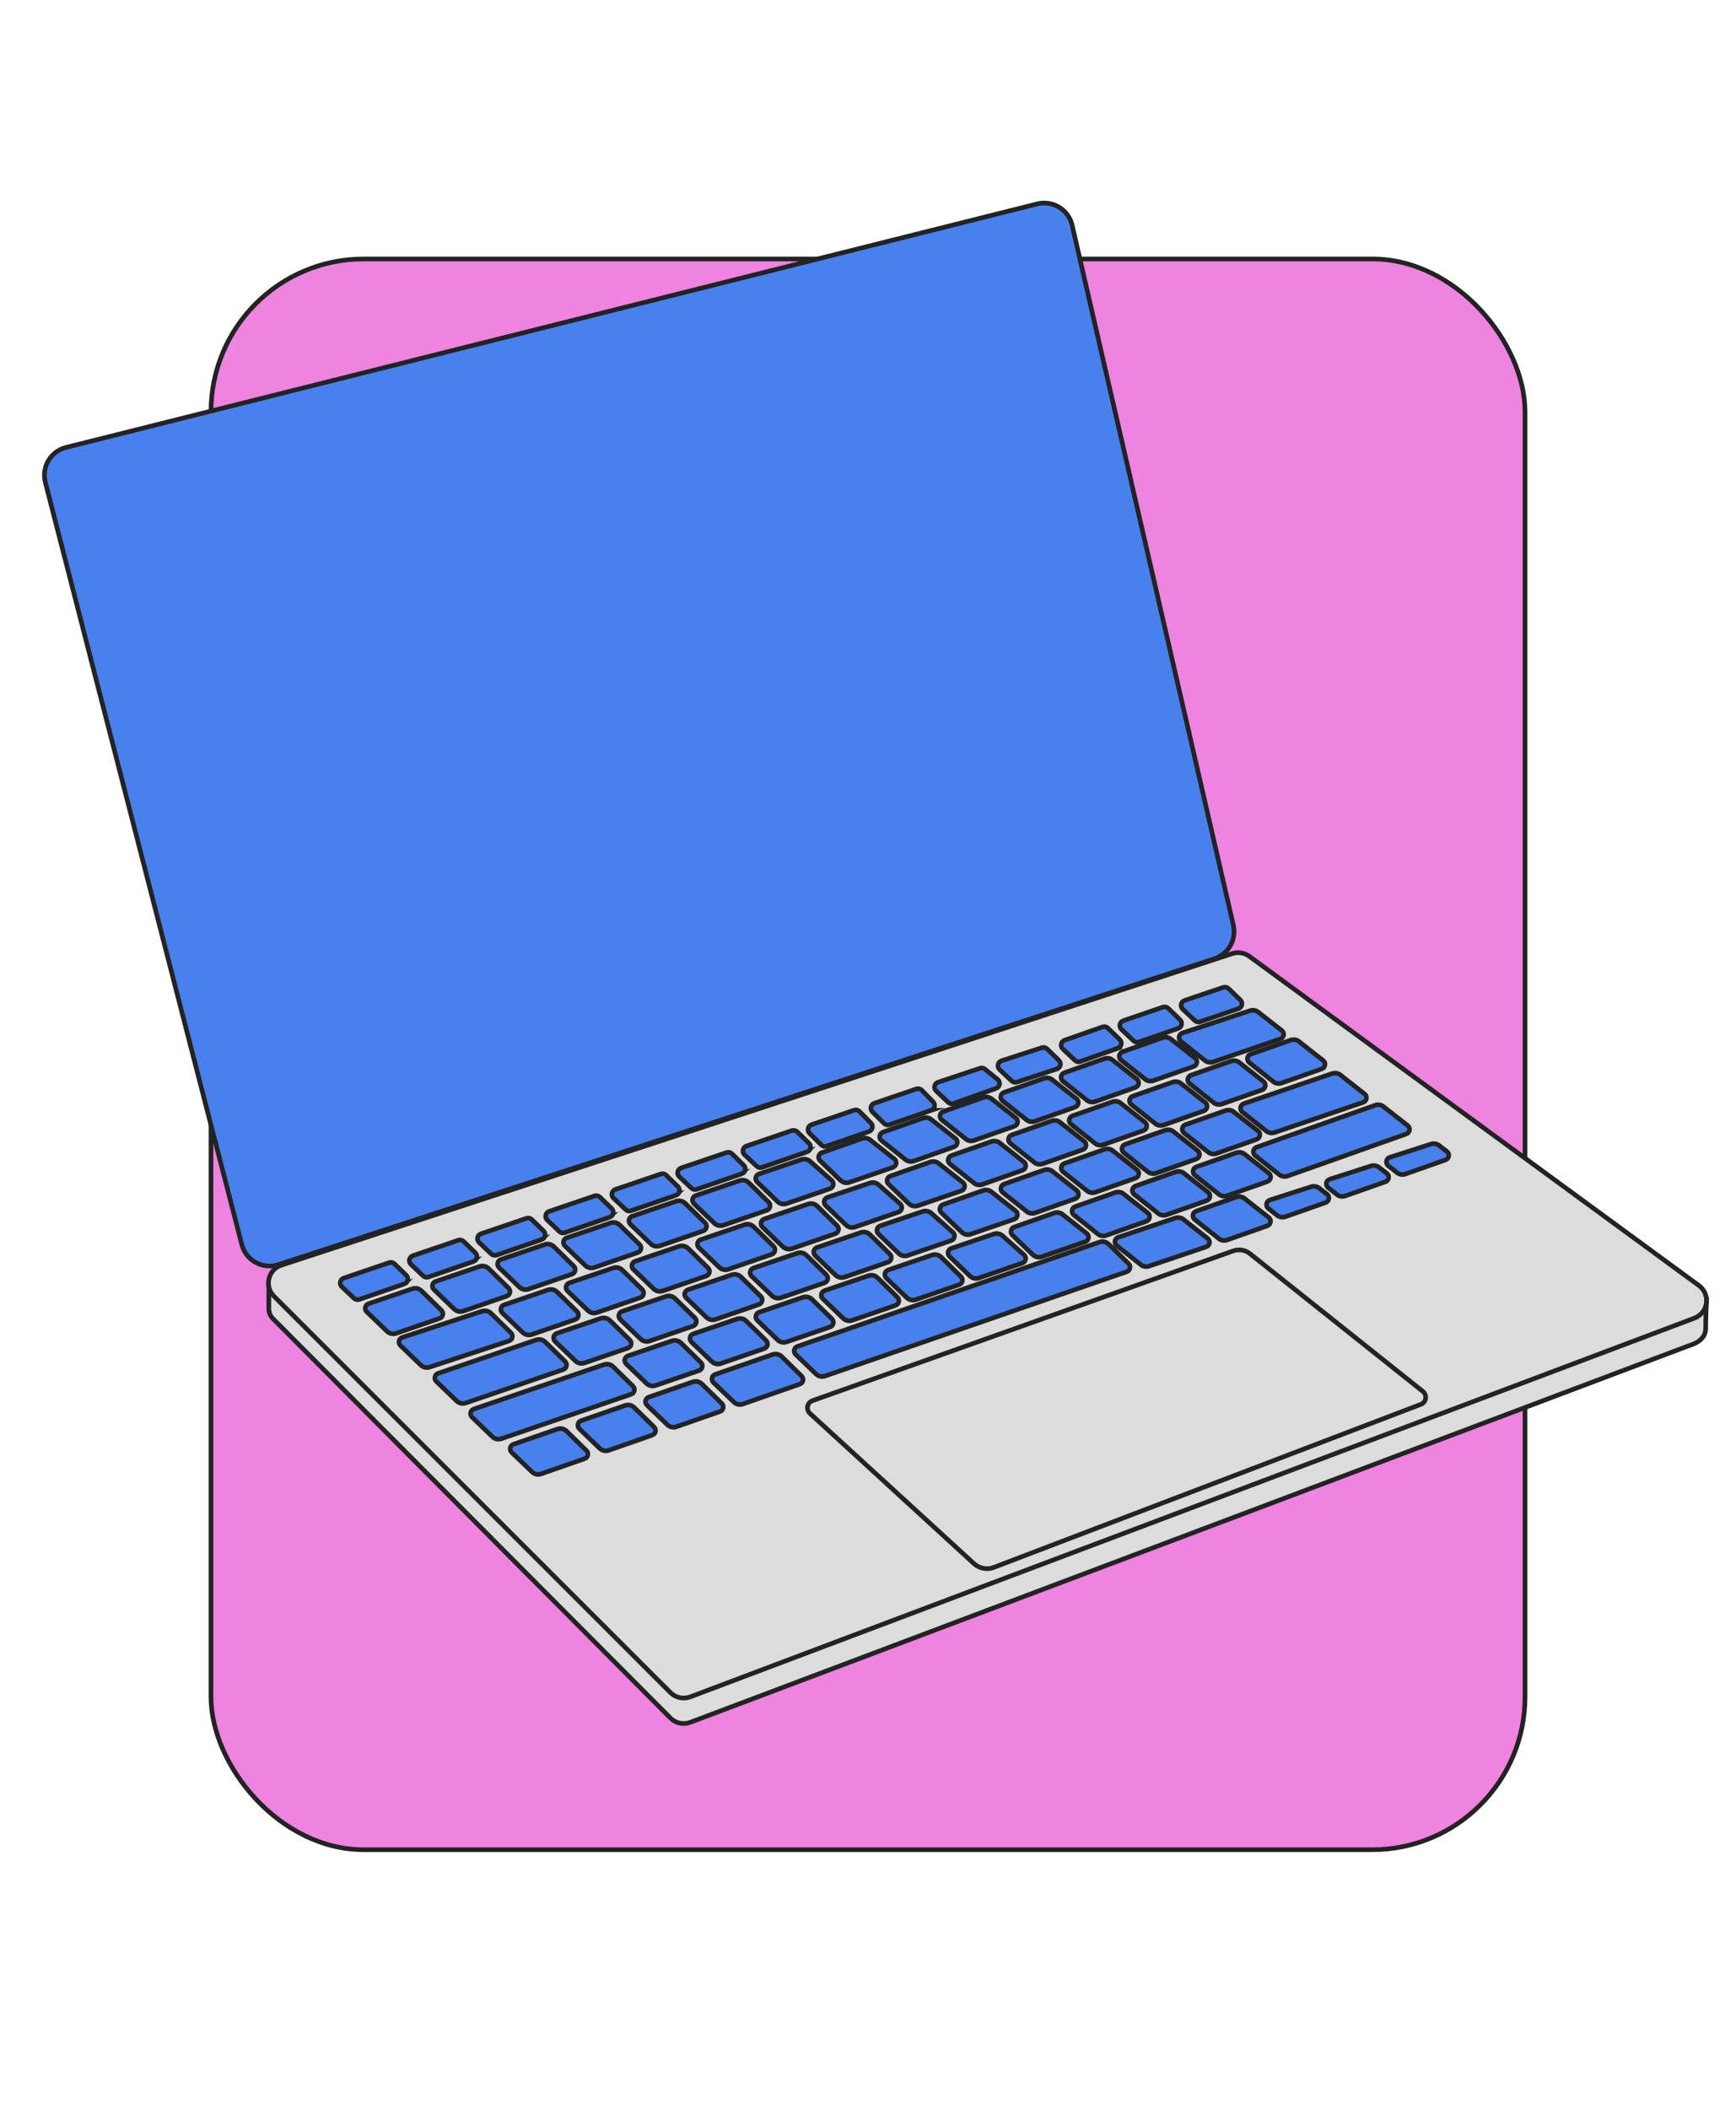 <?xml version="1.0" encoding="UTF-8"?>
<svg xmlns="http://www.w3.org/2000/svg" id="Calque_1" width="9.878cm" height="11.994cm" viewBox="0 0 280 340">
  <rect x="34.022" y="41.754" width="211.957" height="256.492" rx="24.648" ry="24.648" style="fill:#ef83e0; stroke:#232323; stroke-miterlimit:10; stroke-width:.75px;"></rect>
  <path d="m108.132,277.016c.84.839,2.093,1.109,3.204.69l161.958-61.061s1.823-.701,1.823-2.409.131-4.663.131-4.663l-231.894-2.593v4.027c0,.601.238,1.178.662,1.604l64.116,64.405Z" style="fill:#dcdcdc; stroke:#232323; stroke-miterlimit:10; stroke-width:.75px;"></path>
  <path d="m273.294,212.538l-161.958,61.061c-1.111.419-2.364.149-3.204-.69l-63.947-63.902c-1.595-1.594-.947-4.31,1.196-5.012l153.386-50.239c.926-.303,1.941-.142,2.727.433l72.519,53.079c1.938,1.418,1.528,4.421-.719,5.269Z" style="fill:#dcdcdc; stroke:#232323; stroke-miterlimit:10; stroke-width:.75px;"></path>
  <path d="m195.86,154.594l-150.96,49.309c-2.535.828-5.243-.656-5.909-3.239L7.303,77.775c-.64-2.483.864-5.013,3.351-5.636l156.646-39.264c2.509-.629,5.046.924,5.626,3.445l26.002,112.844c.537,2.331-.794,4.687-3.068,5.43Z" style="fill:#4881ee; stroke:#232323; stroke-miterlimit:10; stroke-width:.75px;"></path>
  <path d="m229.167,226.44l-68.874,26.287c-1.096.418-2.335.182-3.2-.61l-26.46-24.222c-.679-.622-.452-1.742.415-2.051l67.882-24.155c.906-.322,1.914-.154,2.667.445l27.895,22.21c.74.589.558,1.759-.325,2.096Z" style="fill:#dcdcdc; stroke:#232323; stroke-miterlimit:10; stroke-width:.75px;"></path>
  <path d="m65.213,207.017l-7.27,2.499c-.294.101-.62.031-.846-.183l-1.964-1.853c-.458-.432-.292-1.197.305-1.4l7.331-2.494c.297-.101.626-.027.852.192l1.903,1.848c.447.434.279,1.188-.311,1.391Z" style="fill:#4881ee; stroke:#232323; stroke-miterlimit:10; stroke-width:.75px;"></path>
  <path d="m76.363,203.405l-7.27,2.499c-.294.101-.62.031-.846-.183l-1.964-1.853c-.458-.432-.292-1.197.305-1.4l7.331-2.494c.297-.101.626-.027.852.192l1.903,1.848c.447.434.279,1.188-.311,1.391Z" style="fill:#4881ee; stroke:#232323; stroke-miterlimit:10; stroke-width:.75px;"></path>
  <path d="m87.355,199.869l-7.27,2.499c-.294.101-.62.031-.846-.183l-1.964-1.853c-.458-.432-.292-1.197.305-1.4l7.331-2.494c.297-.101.626-.027.852.192l1.903,1.848c.447.434.279,1.188-.311,1.391Z" style="fill:#4881ee; stroke:#232323; stroke-miterlimit:10; stroke-width:.75px;"></path>
  <path d="m98.346,196.256l-7.27,2.499c-.294.101-.62.031-.846-.183l-1.964-1.853c-.458-.432-.292-1.197.305-1.4l7.331-2.494c.297-.101.626-.027.852.192l1.903,1.848c.447.434.279,1.188-.311,1.391Z" style="fill:#4881ee; stroke:#232323; stroke-miterlimit:10; stroke-width:.75px;"></path>
  <path d="m109.03,192.721l-7.27,2.499c-.294.101-.62.031-.846-.183l-1.964-1.853c-.458-.432-.292-1.197.305-1.4l7.331-2.494c.297-.101.626-.027.852.192l1.903,1.848c.447.434.279,1.188-.311,1.391Z" style="fill:#4881ee; stroke:#232323; stroke-miterlimit:10; stroke-width:.75px;"></path>
  <path d="m119.637,189.262l-7.27,2.499c-.294.101-.62.031-.846-.183l-1.964-1.853c-.458-.432-.292-1.197.305-1.4l7.331-2.494c.297-.101.626-.027.852.192l1.903,1.848c.447.434.279,1.188-.311,1.391Z" style="fill:#4881ee; stroke:#232323; stroke-miterlimit:10; stroke-width:.75px;"></path>
  <path d="m130.167,185.726l-7.27,2.499c-.294.101-.62.031-.846-.183l-1.964-1.853c-.458-.432-.292-1.197.305-1.4l7.331-2.494c.297-.101.626-.027.852.192l1.903,1.848c.447.434.279,1.188-.311,1.391Z" style="fill:#4881ee; stroke:#232323; stroke-miterlimit:10; stroke-width:.75px;"></path>
  <path d="m140.145,182.453l-6.814,2.346c-.3.103-.633.028-.859-.195l-1.901-1.874c-.443-.437-.271-1.186.318-1.387l6.872-2.34c.304-.103.64-.024.865.204l1.843,1.869c.432.438.259,1.177-.323,1.378Z" style="fill:#4881ee; stroke:#232323; stroke-miterlimit:10; stroke-width:.75px;"></path>
  <path d="m150.18,179.031l-6.723,2.315c-.302.104-.636.027-.862-.198l-1.888-1.879c-.44-.437-.267-1.184.32-1.384l6.78-2.309c.305-.104.642-.023.867.207l1.831,1.873c.429.439.255,1.175-.326,1.375Z" style="fill:#4881ee; stroke:#232323; stroke-miterlimit:10; stroke-width:.75px;"></path>
  <path d="m160.665,175.484l-6.867,2.436c-.296.105-.625.035-.853-.18l-1.952-1.842c-.46-.434-.29-1.202.31-1.401l6.766-2.252c.27-.09.568-.036.789.143l2.053,1.659c.508.411.37,1.22-.246,1.438Z" style="fill:#4881ee; stroke:#232323; stroke-miterlimit:10; stroke-width:.75px;"></path>
  <path d="m170.459,172.356l-6.446,2.12c-.291.096-.612.024-.835-.186l-1.954-1.844c-.462-.436-.288-1.207.315-1.403l6.506-2.115c.295-.096.619-.021.841.195l1.894,1.839c.451.438.276,1.198-.321,1.394Z" style="fill:#4881ee; stroke:#232323; stroke-miterlimit:10; stroke-width:.75px;"></path>
  <path d="m180.304,169.013l-6.061,2.143c-.296.105-.625.035-.853-.18l-1.97-1.859c-.456-.43-.294-1.191.298-1.397l6.121-2.139c.299-.104.631-.031.858.189l1.91,1.854c.445.432.281,1.181-.304,1.388Z" style="fill:#4881ee; stroke:#232323; stroke-miterlimit:10; stroke-width:.75px;"></path>
  <path d="m190.024,165.821l-6.329,2.188c-.294.102-.621.032-.847-.182l-1.965-1.854c-.458-.432-.292-1.196.303-1.399l6.389-2.184c.298-.102.627-.028.853.191l1.905,1.85c.447.434.279,1.187-.309,1.39Z" style="fill:#4881ee; stroke:#232323; stroke-miterlimit:10; stroke-width:.75px;"></path>
  <path d="m199.75,162.633l-6.18,2.113c-.294.1-.619.03-.844-.183l-1.962-1.852c-.459-.433-.291-1.198.306-1.4l6.24-2.108c.297-.1.625-.026.85.192l1.902,1.847c.448.435.279,1.189-.312,1.391Z" style="fill:#4881ee; stroke:#232323; stroke-miterlimit:10; stroke-width:.75px;"></path>
  <path d="m70.894,212.579l-7.012,2.41c-.507.174-1.068.05-1.454-.321l-3.282-3.154c-.423-.406-.265-1.116.29-1.305l7.08-2.409c.51-.174,1.075-.045,1.46.332l3.211,3.148c.416.407.257,1.11-.293,1.299Z" style="fill:#4881ee; stroke:#232323; stroke-miterlimit:10; stroke-width:.75px;"></path>
  <path d="m82.113,216.205l-12.795,4.22c-.507.174-1.068.05-1.454-.321l-3.282-3.154c-.423-.406-.265-1.116.29-1.305l12.863-4.218c.51-.174,1.075-.045,1.46.332l3.211,3.148c.416.407.257,1.11-.293,1.299Z" style="fill:#4881ee; stroke:#232323; stroke-miterlimit:10; stroke-width:.75px;"></path>
  <path d="m90.853,220.824l-15.744,5.392c-.507.174-1.068.05-1.454-.321l-3.282-3.154c-.423-.406-.265-1.116.29-1.305l15.812-5.391c.51-.174,1.075-.045,1.46.332l3.211,3.148c.416.407.257,1.11-.293,1.299Z" style="fill:#4881ee; stroke:#232323; stroke-miterlimit:10; stroke-width:.75px;"></path>
  <path d="m101.796,224.803l-20.931,7.169c-.507.174-1.068.05-1.454-.321l-3.282-3.154c-.423-.406-.265-1.116.29-1.305l20.999-7.167c.51-.174,1.075-.045,1.46.332l3.211,3.148c.416.407.257,1.11-.293,1.299Z" style="fill:#4881ee; stroke:#232323; stroke-miterlimit:10; stroke-width:.75px;"></path>
  <path d="m81.726,208.986l-7.012,2.41c-.507.174-1.068.05-1.454-.321l-3.282-3.154c-.423-.406-.265-1.116.29-1.305l7.08-2.409c.51-.174,1.075-.045,1.46.332l3.211,3.148c.416.407.257,1.11-.293,1.299Z" style="fill:#4881ee; stroke:#232323; stroke-miterlimit:10; stroke-width:.75px;"></path>
  <path d="m92.241,205.446l-7.012,2.41c-.507.174-1.068.05-1.454-.321l-3.282-3.154c-.423-.406-.265-1.116.29-1.305l7.08-2.409c.51-.174,1.075-.045,1.46.332l3.211,3.148c.416.407.257,1.11-.293,1.299Z" style="fill:#4881ee; stroke:#232323; stroke-miterlimit:10; stroke-width:.75px;"></path>
  <path d="m102.861,201.958l-7.012,2.41c-.507.174-1.068.05-1.454-.321l-3.282-3.154c-.423-.406-.265-1.116.29-1.305l7.08-2.409c.51-.174,1.075-.045,1.46.332l3.211,3.148c.416.407.257,1.11-.293,1.299Z" style="fill:#4881ee; stroke:#232323; stroke-miterlimit:10; stroke-width:.75px;"></path>
  <path d="m113.429,198.471l-7.012,2.41c-.507.174-1.068.05-1.454-.321l-3.282-3.154c-.423-.406-.265-1.116.29-1.305l7.08-2.409c.51-.174,1.075-.045,1.46.332l3.211,3.148c.416.407.257,1.11-.293,1.299Z" style="fill:#4881ee; stroke:#232323; stroke-miterlimit:10; stroke-width:.75px;"></path>
  <path d="m123.68,195.142l-7.012,2.41c-.507.174-1.068.05-1.454-.321l-3.282-3.154c-.423-.406-.265-1.116.29-1.305l7.08-2.409c.51-.174,1.075-.045,1.46.332l3.211,3.148c.416.407.257,1.11-.293,1.299Z" style="fill:#4881ee; stroke:#232323; stroke-miterlimit:10; stroke-width:.75px;"></path>
  <path d="m133.877,191.655l-7.012,2.41c-.507.174-1.068.05-1.454-.321l-3.282-3.154c-.423-.406-.265-1.116.29-1.305l6.843-2.312c.51-.174,1.075-.045,1.46.332l3.449,3.051c.416.407.257,1.11-.293,1.299Z" style="fill:#4881ee; stroke:#232323; stroke-miterlimit:10; stroke-width:.75px;"></path>
  <path d="m144.022,188.22l-7.012,2.41c-.507.174-1.068.05-1.454-.321l-3.282-3.154c-.423-.406-.265-1.116.29-1.305l6.461-2.269c.51-.174,1.075-.045,1.46.332l3.831,3.008c.416.407.257,1.11-.293,1.299Z" style="fill:#4881ee; stroke:#232323; stroke-miterlimit:10; stroke-width:.75px;"></path>
  <path d="m153.872,184.919l-6.485,2.283c-.507.174-1.068.05-1.454-.321l-3.809-3.027c-.423-.406-.265-1.116.29-1.305l6.461-2.269c.51-.174,1.075-.045,1.46.332l3.831,3.008c.416.407.257,1.11-.293,1.299Z" style="fill:#4881ee; stroke:#232323; stroke-miterlimit:10; stroke-width:.75px;"></path>
  <path d="m163.603,181.594l-6.485,2.283c-.507.174-1.068.05-1.454-.321l-3.809-3.027c-.423-.406-.265-1.116.29-1.305l6.461-2.269c.51-.174,1.075-.045,1.46.332l3.831,3.008c.416.407.257,1.11-.293,1.299Z" style="fill:#4881ee; stroke:#232323; stroke-miterlimit:10; stroke-width:.75px;"></path>
  <path d="m173.396,178.513l-6.485,2.283c-.507.174-1.068.05-1.454-.321l-3.809-3.027c-.423-.406-.265-1.116.29-1.305l6.461-2.269c.51-.174,1.075-.045,1.46.332l3.831,3.008c.416.407.257,1.11-.293,1.299Z" style="fill:#4881ee; stroke:#232323; stroke-miterlimit:10; stroke-width:.75px;"></path>
  <path d="m183.127,175.34l-6.485,2.283c-.507.174-1.068.05-1.454-.321l-3.809-3.027c-.423-.406-.265-1.116.29-1.305l6.461-2.269c.51-.174,1.075-.045,1.46.332l3.831,3.008c.416.407.257,1.11-.293,1.299Z" style="fill:#4881ee; stroke:#232323; stroke-miterlimit:10; stroke-width:.75px;"></path>
  <path d="m192.523,171.954l-6.485,2.283c-.507.174-1.068.05-1.454-.321l-3.809-3.027c-.423-.406-.265-1.116.29-1.305l6.461-2.269c.51-.174,1.075-.045,1.46.332l3.831,3.008c.416.407.257,1.11-.293,1.299Z" style="fill:#4881ee; stroke:#232323; stroke-miterlimit:10; stroke-width:.75px;"></path>
  <path d="m92.768,212.762l-7.012,2.41c-.507.174-1.068.05-1.454-.321l-3.282-3.154c-.423-.406-.265-1.116.29-1.305l7.08-2.409c.51-.174,1.075-.045,1.46.332l3.211,3.148c.416.407.257,1.11-.293,1.299Z" style="fill:#4881ee; stroke:#232323; stroke-miterlimit:10; stroke-width:.75px;"></path>
  <path d="m103.283,209.222l-7.012,2.41c-.507.174-1.068.05-1.454-.321l-3.282-3.154c-.423-.406-.265-1.116.29-1.305l7.08-2.409c.51-.174,1.075-.045,1.46.332l3.211,3.148c.416.407.257,1.11-.293,1.299Z" style="fill:#4881ee; stroke:#232323; stroke-miterlimit:10; stroke-width:.75px;"></path>
  <path d="m113.904,205.735l-7.012,2.41c-.507.174-1.068.05-1.454-.321l-3.282-3.154c-.423-.406-.265-1.116.29-1.305l7.08-2.409c.51-.174,1.075-.045,1.46.332l3.211,3.148c.416.407.257,1.11-.293,1.299Z" style="fill:#4881ee; stroke:#232323; stroke-miterlimit:10; stroke-width:.75px;"></path>
  <path d="m124.471,202.247l-7.012,2.41c-.507.174-1.068.05-1.454-.321l-3.282-3.154c-.423-.406-.265-1.116.29-1.305l7.08-2.409c.51-.174,1.075-.045,1.46.332l3.211,3.148c.416.407.257,1.11-.293,1.299Z" style="fill:#4881ee; stroke:#232323; stroke-miterlimit:10; stroke-width:.75px;"></path>
  <path d="m134.722,198.919l-7.012,2.41c-.507.174-1.068.05-1.454-.321l-3.282-3.154c-.423-.406-.265-1.116.29-1.305l7.08-2.409c.51-.174,1.075-.045,1.46.332l3.211,3.148c.416.407.257,1.11-.293,1.299Z" style="fill:#4881ee; stroke:#232323; stroke-miterlimit:10; stroke-width:.75px;"></path>
  <path d="m144.92,195.431l-7.012,2.41c-.507.174-1.068.05-1.454-.321l-3.282-3.154c-.423-.406-.265-1.116.29-1.305l6.843-2.312c.51-.174,1.075-.045,1.46.332l3.449,3.051c.416.407.257,1.11-.293,1.299Z" style="fill:#4881ee; stroke:#232323; stroke-miterlimit:10; stroke-width:.75px;"></path>
  <path d="m155.065,191.997l-7.012,2.41c-.507.174-1.068.05-1.454-.321l-3.282-3.154c-.423-.406-.265-1.116.29-1.305l6.461-2.269c.51-.174,1.075-.045,1.46.332l3.831,3.008c.416.407.257,1.11-.293,1.299Z" style="fill:#4881ee; stroke:#232323; stroke-miterlimit:10; stroke-width:.75px;"></path>
  <path d="m164.914,188.695l-6.485,2.283c-.507.174-1.068.05-1.454-.321l-3.809-3.027c-.423-.406-.265-1.116.29-1.305l6.461-2.269c.51-.174,1.075-.045,1.46.332l3.831,3.008c.416.407.257,1.11-.293,1.299Z" style="fill:#4881ee; stroke:#232323; stroke-miterlimit:10; stroke-width:.75px;"></path>
  <path d="m174.646,185.37l-6.485,2.283c-.507.174-1.068.05-1.454-.321l-3.809-3.027c-.423-.406-.265-1.116.29-1.305l6.461-2.269c.51-.174,1.075-.045,1.46.332l3.831,3.008c.416.407.257,1.11-.293,1.299Z" style="fill:#4881ee; stroke:#232323; stroke-miterlimit:10; stroke-width:.75px;"></path>
  <path d="m184.438,182.289l-6.485,2.283c-.507.174-1.068.05-1.454-.321l-3.809-3.027c-.423-.406-.265-1.116.29-1.305l6.461-2.269c.51-.174,1.075-.045,1.46.332l3.831,3.008c.416.407.257,1.11-.293,1.299Z" style="fill:#4881ee; stroke:#232323; stroke-miterlimit:10; stroke-width:.75px;"></path>
  <path d="m194.169,179.116l-6.485,2.283c-.507.174-1.068.05-1.454-.321l-3.809-3.027c-.423-.406-.265-1.116.29-1.305l6.461-2.269c.51-.174,1.075-.045,1.46.332l3.831,3.008c.416.407.257,1.11-.293,1.299Z" style="fill:#4881ee; stroke:#232323; stroke-miterlimit:10; stroke-width:.75px;"></path>
  <path d="m203.565,175.73l-6.485,2.283c-.507.174-1.068.05-1.454-.321l-3.809-3.027c-.423-.406-.265-1.116.29-1.305l6.461-2.269c.51-.174,1.075-.045,1.46.332l3.831,3.008c.416.407.257,1.11-.293,1.299Z" style="fill:#4881ee; stroke:#232323; stroke-miterlimit:10; stroke-width:.75px;"></path>
  <path d="m213.189,172.344l-6.485,2.283c-.507.174-1.068.05-1.454-.321l-3.809-3.027c-.423-.406-.265-1.116.29-1.305l6.461-2.269c.51-.174,1.075-.045,1.46.332l3.831,3.008c.416.407.257,1.11-.293,1.299Z" style="fill:#4881ee; stroke:#232323; stroke-miterlimit:10; stroke-width:.75px;"></path>
  <path d="m101.277,217.351l-7.012,2.41c-.507.174-1.068.05-1.454-.321l-3.282-3.154c-.423-.406-.265-1.116.29-1.305l7.08-2.409c.51-.174,1.075-.045,1.46.332l3.211,3.148c.416.407.257,1.11-.293,1.299Z" style="fill:#4881ee; stroke:#232323; stroke-miterlimit:10; stroke-width:.75px;"></path>
  <path d="m111.792,213.811l-7.012,2.41c-.507.174-1.068.05-1.454-.321l-3.282-3.154c-.423-.406-.265-1.116.29-1.305l7.08-2.409c.51-.174,1.075-.045,1.46.332l3.211,3.148c.416.407.257,1.11-.293,1.299Z" style="fill:#4881ee; stroke:#232323; stroke-miterlimit:10; stroke-width:.75px;"></path>
  <path d="m122.413,210.324l-7.012,2.41c-.507.174-1.068.05-1.454-.321l-3.282-3.154c-.423-.406-.265-1.116.29-1.305l7.08-2.409c.51-.174,1.075-.045,1.46.332l3.211,3.148c.416.407.257,1.11-.293,1.299Z" style="fill:#4881ee; stroke:#232323; stroke-miterlimit:10; stroke-width:.75px;"></path>
  <path d="m132.98,206.836l-7.012,2.41c-.507.174-1.068.05-1.454-.321l-3.282-3.154c-.423-.406-.265-1.116.29-1.305l7.08-2.409c.51-.174,1.075-.045,1.46.332l3.211,3.148c.416.407.257,1.11-.293,1.299Z" style="fill:#4881ee; stroke:#232323; stroke-miterlimit:10; stroke-width:.75px;"></path>
  <path d="m143.231,203.508l-7.012,2.41c-.507.174-1.068.05-1.454-.321l-3.282-3.154c-.423-.406-.265-1.116.29-1.305l7.08-2.409c.51-.174,1.075-.045,1.46.332l3.211,3.148c.416.407.257,1.11-.293,1.299Z" style="fill:#4881ee; stroke:#232323; stroke-miterlimit:10; stroke-width:.75px;"></path>
  <path d="m153.429,200.02l-7.012,2.41c-.507.174-1.068.05-1.454-.321l-3.282-3.154c-.423-.406-.265-1.116.29-1.305l6.843-2.312c.51-.174,1.075-.045,1.46.332l3.449,3.051c.416.407.257,1.11-.293,1.299Z" style="fill:#4881ee; stroke:#232323; stroke-miterlimit:10; stroke-width:.75px;"></path>
  <path d="m163.574,196.586l-7.012,2.41c-.507.174-1.068.05-1.454-.321l-3.282-3.154c-.423-.406-.265-1.116.29-1.305l6.461-2.269c.51-.174,1.075-.045,1.46.332l3.831,3.008c.416.407.257,1.11-.293,1.299Z" style="fill:#4881ee; stroke:#232323; stroke-miterlimit:10; stroke-width:.75px;"></path>
  <path d="m173.423,193.284l-6.485,2.283c-.507.174-1.068.05-1.454-.321l-3.809-3.027c-.423-.406-.265-1.116.29-1.305l6.461-2.269c.51-.174,1.075-.045,1.46.332l3.831,3.008c.416.407.257,1.11-.293,1.299Z" style="fill:#4881ee; stroke:#232323; stroke-miterlimit:10; stroke-width:.75px;"></path>
  <path d="m183.155,189.959l-6.485,2.283c-.507.174-1.068.05-1.454-.321l-3.809-3.027c-.423-.406-.265-1.116.29-1.305l6.461-2.269c.51-.174,1.075-.045,1.46.332l3.831,3.008c.416.407.257,1.11-.293,1.299Z" style="fill:#4881ee; stroke:#232323; stroke-miterlimit:10; stroke-width:.75px;"></path>
  <path d="m192.947,186.878l-6.485,2.283c-.507.174-1.068.05-1.454-.321l-3.809-3.027c-.423-.406-.265-1.116.29-1.305l6.461-2.269c.51-.174,1.075-.045,1.46.332l3.831,3.008c.416.407.257,1.11-.293,1.299Z" style="fill:#4881ee; stroke:#232323; stroke-miterlimit:10; stroke-width:.75px;"></path>
  <path d="m202.678,183.706l-6.485,2.283c-.507.174-1.068.05-1.454-.321l-3.809-3.027c-.423-.406-.265-1.116.29-1.305l6.461-2.269c.51-.174,1.075-.045,1.46.332l3.831,3.008c.416.407.257,1.11-.293,1.299Z" style="fill:#4881ee; stroke:#232323; stroke-miterlimit:10; stroke-width:.75px;"></path>
  <path d="m219.87,177.739l-14.281,4.863c-.507.174-1.068.05-1.454-.321l-3.809-3.027c-.423-.406-.265-1.116.29-1.305l14.256-4.849c.51-.174,1.075-.045,1.46.332l3.831,3.008c.416.407.257,1.11-.293,1.299Z" style="fill:#4881ee; stroke:#232323; stroke-miterlimit:10; stroke-width:.75px;"></path>
  <path d="m112.75,220.984l-7.012,2.41c-.507.174-1.068.05-1.454-.321l-3.282-3.154c-.423-.406-.265-1.116.29-1.305l7.08-2.409c.51-.174,1.075-.045,1.46.332l3.211,3.148c.416.407.257,1.11-.293,1.299Z" style="fill:#4881ee; stroke:#232323; stroke-miterlimit:10; stroke-width:.75px;"></path>
  <path d="m123.265,217.444l-7.012,2.41c-.507.174-1.068.05-1.454-.321l-3.282-3.154c-.423-.406-.265-1.116.29-1.305l7.08-2.409c.51-.174,1.075-.045,1.46.332l3.211,3.148c.416.407.257,1.11-.293,1.299Z" style="fill:#4881ee; stroke:#232323; stroke-miterlimit:10; stroke-width:.75px;"></path>
  <path d="m128.998,223.178l-9.196,3.206c-.507.174-1.068.05-1.454-.321l-3.282-3.154c-.423-.406-.265-1.116.29-1.305l9.264-3.204c.51-.174,1.075-.045,1.46.332l3.211,3.148c.416.407.257,1.11-.293,1.299Z" style="fill:#4881ee; stroke:#232323; stroke-miterlimit:10; stroke-width:.75px;"></path>
  <path d="m116.121,227.593l-7.032,2.456c-.507.174-1.068.05-1.454-.321l-3.282-3.154c-.423-.406-.265-1.116.29-1.305l7.1-2.454c.51-.174,1.075-.045,1.46.332l3.211,3.148c.416.407.257,1.11-.293,1.299Z" style="fill:#4881ee; stroke:#232323; stroke-miterlimit:10; stroke-width:.75px;"></path>
  <path d="m105.207,231.394l-7.032,2.456c-.507.174-1.068.05-1.454-.321l-3.282-3.154c-.423-.406-.265-1.116.29-1.305l7.1-2.454c.51-.174,1.075-.045,1.46.332l3.211,3.148c.416.407.257,1.11-.293,1.299Z" style="fill:#4881ee; stroke:#232323; stroke-miterlimit:10; stroke-width:.75px;"></path>
  <path d="m94.292,235.196l-7.032,2.456c-.507.174-1.068.05-1.454-.321l-3.282-3.154c-.423-.406-.265-1.116.29-1.305l7.1-2.454c.51-.174,1.075-.045,1.46.332l3.211,3.148c.416.407.257,1.11-.293,1.299Z" style="fill:#4881ee; stroke:#232323; stroke-miterlimit:10; stroke-width:.75px;"></path>
  <path d="m133.886,213.957l-7.012,2.41c-.507.174-1.068.05-1.454-.321l-3.282-3.154c-.423-.406-.265-1.116.29-1.305l7.08-2.409c.51-.174,1.075-.045,1.46.332l3.211,3.148c.416.407.257,1.11-.293,1.299Z" style="fill:#4881ee; stroke:#232323; stroke-miterlimit:10; stroke-width:.75px;"></path>
  <path d="m144.453,210.47l-7.012,2.41c-.507.174-1.068.05-1.454-.321l-3.282-3.154c-.423-.406-.265-1.116.29-1.305l7.08-2.409c.51-.174,1.075-.045,1.46.332l3.211,3.148c.416.407.257,1.11-.293,1.299Z" style="fill:#4881ee; stroke:#232323; stroke-miterlimit:10; stroke-width:.75px;"></path>
  <path d="m154.704,207.141l-7.012,2.41c-.507.174-1.068.05-1.454-.321l-3.282-3.154c-.423-.406-.265-1.116.29-1.305l7.08-2.409c.51-.174,1.075-.045,1.46.332l3.211,3.148c.416.407.257,1.11-.293,1.299Z" style="fill:#4881ee; stroke:#232323; stroke-miterlimit:10; stroke-width:.75px;"></path>
  <path d="m181.735,205.049l-48.665,16.821c-.507.174-1.068.05-1.454-.321l-3.282-3.154c-.423-.406-.265-1.116.29-1.305l48.733-16.819c.51-.174,1.075-.045,1.46.332l3.211,3.148c.416.407.257,1.11-.293,1.299Z" style="fill:#4881ee; stroke:#232323; stroke-miterlimit:10; stroke-width:.75px;"></path>
  <path d="m164.902,203.653l-7.012,2.41c-.507.174-1.068.05-1.454-.321l-3.282-3.154c-.423-.406-.265-1.116.29-1.305l6.843-2.312c.51-.174,1.075-.045,1.46.332l3.449,3.051c.416.407.257,1.11-.293,1.299Z" style="fill:#4881ee; stroke:#232323; stroke-miterlimit:10; stroke-width:.75px;"></path>
  <path d="m175.047,200.219l-7.012,2.41c-.507.174-1.068.05-1.454-.321l-3.282-3.154c-.423-.406-.265-1.116.29-1.305l6.461-2.269c.51-.174,1.075-.045,1.46.332l3.831,3.008c.416.407.257,1.11-.293,1.299Z" style="fill:#4881ee; stroke:#232323; stroke-miterlimit:10; stroke-width:.75px;"></path>
  <path d="m184.896,196.917l-6.485,2.283c-.507.174-1.068.05-1.454-.321l-3.809-3.027c-.423-.406-.265-1.116.29-1.305l6.461-2.269c.51-.174,1.075-.045,1.46.332l3.831,3.008c.416.407.257,1.11-.293,1.299Z" style="fill:#4881ee; stroke:#232323; stroke-miterlimit:10; stroke-width:.75px;"></path>
  <path d="m194.556,201.033l-9.221,3.115c-.507.174-1.068.05-1.454-.321l-3.809-3.027c-.423-.406-.265-1.116.29-1.305l9.197-3.1c.51-.174,1.075-.045,1.46.332l3.831,3.008c.416.407.257,1.11-.293,1.299Z" style="fill:#4881ee; stroke:#232323; stroke-miterlimit:10; stroke-width:.75px;"></path>
  <path d="m194.628,193.592l-6.485,2.283c-.507.174-1.068.05-1.454-.321l-3.809-3.027c-.423-.406-.265-1.116.29-1.305l6.461-2.269c.51-.174,1.075-.045,1.46.332l3.831,3.008c.416.407.257,1.11-.293,1.299Z" style="fill:#4881ee; stroke:#232323; stroke-miterlimit:10; stroke-width:.75px;"></path>
  <path d="m204.399,197.652l-6.485,2.283c-.507.174-1.068.05-1.454-.321l-3.809-3.027c-.423-.406-.265-1.116.29-1.305l6.461-2.269c.51-.174,1.075-.045,1.46.332l3.831,3.008c.416.407.257,1.11-.293,1.299Z" style="fill:#4881ee; stroke:#232323; stroke-miterlimit:10; stroke-width:.75px;"></path>
  <path d="m213.807,193.9l-6.485,2.283c-.507.174-1.068.05-1.454-.321l-1.351-1.062c-.423-.406-.265-1.116.29-1.305l6.651-2.14c.51-.174,1.075-.045,1.46.332l1.182.914c.416.407.257,1.11-.293,1.299Z" style="fill:#4881ee; stroke:#232323; stroke-miterlimit:10; stroke-width:.75px;"></path>
  <path d="m223.457,190.55l-6.485,2.283c-.507.174-1.068.05-1.454-.321l-1.351-1.062c-.423-.406-.265-1.116.29-1.305l6.651-2.14c.51-.174,1.075-.045,1.46.332l1.182.914c.416.407.257,1.11-.293,1.299Z" style="fill:#4881ee; stroke:#232323; stroke-miterlimit:10; stroke-width:.75px;"></path>
  <path d="m233.151,187.02l-6.485,2.283c-.507.174-1.068.05-1.454-.321l-1.351-1.062c-.423-.406-.265-1.116.29-1.305l6.651-2.14c.51-.174,1.075-.045,1.46.332l1.182.914c.416.407.257,1.11-.293,1.299Z" style="fill:#4881ee; stroke:#232323; stroke-miterlimit:10; stroke-width:.75px;"></path>
  <path d="m204.42,190.511l-6.485,2.283c-.507.174-1.068.05-1.454-.321l-3.809-3.027c-.423-.406-.265-1.116.29-1.305l6.461-2.269c.51-.174,1.075-.045,1.46.332l3.831,3.008c.416.407.257,1.11-.293,1.299Z" style="fill:#4881ee; stroke:#232323; stroke-miterlimit:10; stroke-width:.75px;"></path>
  <path d="m226.821,182.84c.55-.189.709-.891.293-1.299l-3.831-3.008c-.385-.377-.95-.506-1.46-.332l-19.13,6.767c-.555.189-.713.899-.29,1.305l3.809,3.027c.386.371.948.495,1.454.321l19.155-6.782Z" style="fill:#4881ee; stroke:#232323; stroke-miterlimit:10; stroke-width:.75px;"></path>
  <path d="m206.519,167.513l-10.841,3.704c-.507.174-1.068.05-1.454-.321l-3.809-3.027c-.423-.406-.265-1.116.29-1.305l10.908-3.598c.51-.174,1.075-.045,1.46.332l3.739,2.916c.416.407.257,1.11-.293,1.299Z" style="fill:#4881ee; stroke:#232323; stroke-miterlimit:10; stroke-width:.75px;"></path>
</svg>
